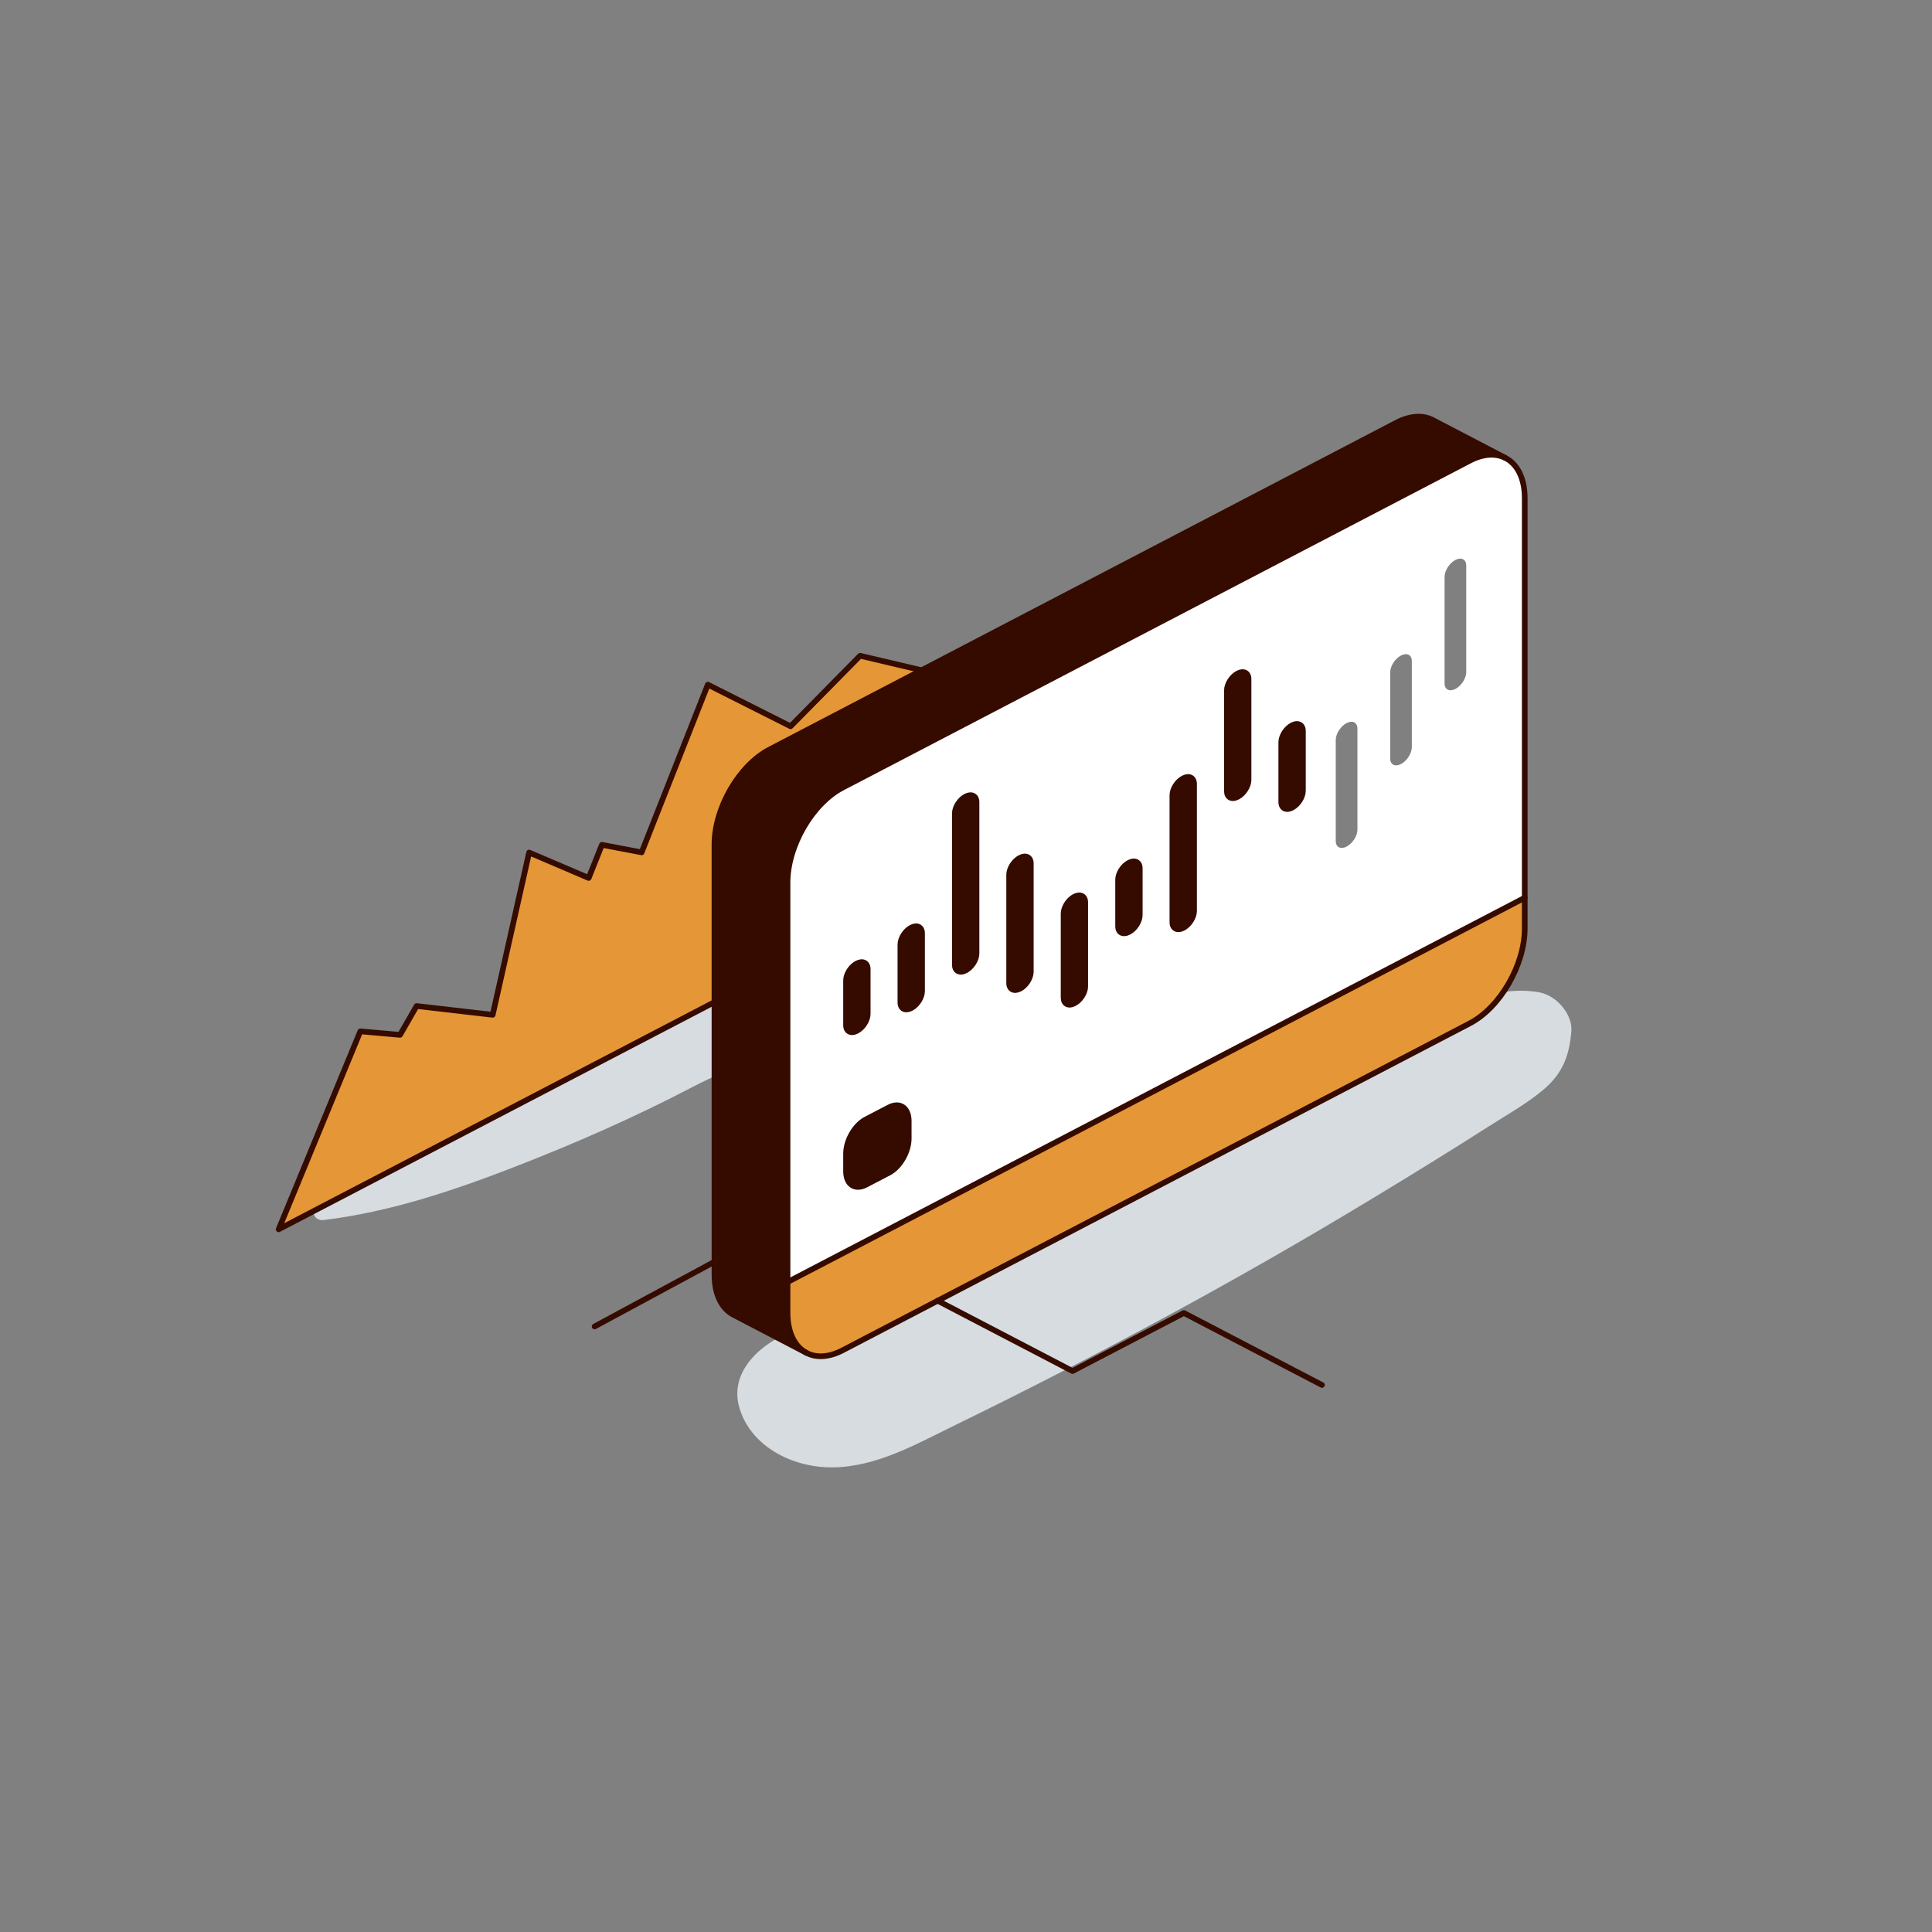 <svg width="283" height="283" viewBox="0 0 283 283" fill="none" xmlns="http://www.w3.org/2000/svg">
<rect x="0" y="0" width="283" height="283" fill="#808080" stroke="none"/>
<g style="mix-blend-mode:multiply">
<path d="M225.416 145.345C219.375 144.349 214.908 146.844 209.907 149.515C205.488 151.875 140.974 185.354 126.137 193.121C126.399 192.107 125.097 191.185 124.119 192.029C121.282 194.476 117.095 194.214 113.847 196.036C109.946 198.226 106.969 201.889 108.349 206.36C110.023 211.771 115.88 214.97 121.902 214.94C128.335 214.909 134.226 211.526 139.691 208.86C160.65 198.641 181.271 187.522 201.059 175.538C206.732 172.103 212.376 168.637 217.952 165.07C220.687 163.322 223.679 161.652 226.128 159.576C229.003 157.137 229.903 154.445 230.175 151.001C230.358 148.641 228.04 145.782 225.407 145.345H225.416Z" fill="#D7DCE0"/>
</g>
<g style="mix-blend-mode:multiply">
<path d="M113.139 148.44C112.795 146.303 111.135 144.961 108.826 144.524C105.278 143.851 102.509 145.363 99.581 146.928C91.119 151.442 82.856 156.224 74.603 161.041C65.339 166.443 55.73 171.377 46.524 176.862C45.396 177.531 46.166 178.864 47.39 178.716C57.09 177.536 66.346 174.428 75.296 170.958C84.284 167.474 93.089 163.602 101.555 159.166C105.883 156.897 114.044 154.061 113.139 148.44Z" fill="#D7DCE0"/>
</g>
<path d="M223.344 131.504V135.993C223.344 141.355 219.733 147.588 215.28 149.909L123.422 197.794C121.35 198.874 119.462 198.918 118.039 198.118C116.393 197.2 115.357 195.159 115.357 192.292V187.798L223.344 131.504Z" fill="#E59636"/>
<path d="M223.344 72.994V131.504L115.357 187.799V129.288C115.357 123.926 118.968 117.693 123.422 115.372L215.28 67.487C217.245 66.464 219.046 66.372 220.445 67.05C222.217 67.906 223.344 69.996 223.344 72.994ZM214.777 98.436V82.85C214.777 81.936 214.065 81.569 213.189 82.024C212.313 82.483 211.601 83.593 211.601 84.506V100.092C211.601 101.006 212.313 101.373 213.189 100.918C214.065 100.459 214.777 99.349 214.777 98.436ZM206.804 109.432V96.845C206.804 95.931 206.098 95.56 205.221 96.019C204.341 96.473 203.634 97.584 203.634 98.501V111.089C203.634 112.002 204.341 112.374 205.221 111.915C206.098 111.456 206.804 110.346 206.804 109.432ZM198.837 121.526V106.749C198.837 105.831 198.125 105.464 197.249 105.918C196.373 106.377 195.661 107.487 195.661 108.401V123.178C195.661 124.092 196.373 124.463 197.249 124.009C198.125 123.55 198.837 122.44 198.837 121.526ZM190.865 115.827V107.072C190.865 106.159 190.153 105.787 189.277 106.242C188.401 106.701 187.689 107.811 187.689 108.724V117.483C187.689 118.397 188.401 118.768 189.277 118.309C190.153 117.855 190.865 116.74 190.865 115.827ZM182.892 114.236V99.472C182.892 98.558 182.186 98.187 181.309 98.645C180.428 99.105 179.722 100.215 179.722 101.128V115.892C179.722 116.806 180.428 117.177 181.309 116.718C182.186 116.259 182.892 115.149 182.892 114.236ZM174.925 133.445V114.835C174.925 113.921 174.213 113.55 173.337 114.009C172.461 114.463 171.749 115.573 171.749 116.487V135.097C171.749 136.011 172.461 136.382 173.337 135.928C174.213 135.469 174.925 134.359 174.925 133.445ZM166.952 134.035V127.199C166.952 126.286 166.241 125.914 165.365 126.373C164.489 126.828 163.777 127.938 163.777 128.856V135.692C163.777 136.605 164.489 136.977 165.365 136.518C166.241 136.063 166.952 134.953 166.952 134.035ZM158.98 144.49V132.178C158.98 131.26 158.273 130.893 157.392 131.347C156.516 131.806 155.81 132.916 155.81 133.83V146.146C155.81 147.06 156.516 147.431 157.392 146.972C158.273 146.518 158.98 145.403 158.98 144.49ZM151.013 142.348V126.478C151.013 125.565 150.301 125.193 149.425 125.652C148.549 126.107 147.837 127.221 147.837 128.135V144.005C147.837 144.918 148.549 145.285 149.425 144.831C150.301 144.372 151.013 143.262 151.013 142.348ZM143.04 139.665V117.496C143.04 116.583 142.329 116.216 141.453 116.67C140.576 117.129 139.865 118.239 139.865 119.153V141.321C139.865 142.234 140.576 142.606 141.453 142.147C142.329 141.688 143.04 140.578 143.04 139.665ZM135.068 145.189V136.706C135.068 135.792 134.356 135.421 133.48 135.879C132.604 136.334 131.893 137.444 131.893 138.362V146.846C131.893 147.759 132.604 148.126 133.48 147.672C134.356 147.213 135.068 146.103 135.068 145.189ZM133.108 166.776V164.193C133.108 162.261 131.81 161.374 130.203 162.213L126.829 163.97C125.222 164.809 123.925 167.051 123.925 168.979V171.566C123.925 173.494 125.222 174.381 126.829 173.546L130.203 171.785C131.81 170.95 133.108 168.708 133.108 166.776ZM127.1 148.524V141.955C127.1 141.041 126.389 140.67 125.513 141.129C124.637 141.583 123.925 142.698 123.925 143.611V150.176C123.925 151.09 124.637 151.461 125.513 151.006C126.389 150.548 127.1 149.437 127.1 148.524Z" fill="white"/>
<path d="M220.459 67.046H220.454C219.055 66.373 217.254 66.464 215.289 67.487L123.431 115.372C118.977 117.693 115.366 123.926 115.366 129.289V192.292C115.366 195.159 116.402 197.201 118.048 198.118H118.043L107.442 192.594C105.734 191.707 104.654 189.639 104.654 186.706V123.703C104.654 118.34 108.265 112.112 112.719 109.791L204.577 61.901C206.595 60.852 208.44 60.782 209.853 61.517L220.459 67.046Z" fill="#350B00"/>
<path d="M190.853 107.073V115.828C190.853 116.741 190.142 117.856 189.265 118.31C188.389 118.769 187.678 118.398 187.678 117.484V108.725C187.678 107.812 188.389 106.702 189.265 106.243C190.142 105.788 190.853 106.16 190.853 107.073Z" fill="#350B00"/>
<path d="M182.887 99.472V114.236C182.887 115.15 182.181 116.26 181.304 116.719C180.424 117.178 179.717 116.806 179.717 115.893V101.129C179.717 100.215 180.424 99.105 181.304 98.646C182.181 98.187 182.887 98.559 182.887 99.472Z" fill="#350B00"/>
<path d="M174.908 114.833V133.444C174.908 134.357 174.196 135.467 173.32 135.926C172.444 136.381 171.732 136.009 171.732 135.096V116.486C171.732 115.572 172.444 114.462 173.32 114.007C174.196 113.548 174.908 113.92 174.908 114.833Z" fill="#350B00"/>
<path d="M166.955 127.199V134.034C166.955 134.952 166.243 136.062 165.367 136.517C164.491 136.976 163.779 136.604 163.779 135.691V128.855C163.779 127.937 164.491 126.827 165.367 126.373C166.243 125.914 166.955 126.285 166.955 127.199Z" fill="#350B00"/>
<path d="M158.965 132.178V144.49C158.965 145.403 158.259 146.518 157.378 146.972C156.502 147.431 155.795 147.06 155.795 146.146V133.83C155.795 132.916 156.502 131.806 157.378 131.347C158.259 130.893 158.965 131.26 158.965 132.178Z" fill="#350B00"/>
<path d="M150.994 126.478V142.348C150.994 143.261 150.282 144.372 149.406 144.83C148.53 145.285 147.818 144.918 147.818 144.004V128.134C147.818 127.221 148.53 126.106 149.406 125.652C150.282 125.193 150.994 125.564 150.994 126.478Z" fill="#350B00"/>
<path d="M143.041 117.499V139.668C143.041 140.581 142.329 141.691 141.453 142.15C140.577 142.609 139.865 142.238 139.865 141.324V119.156C139.865 118.242 140.577 117.132 141.453 116.673C142.329 116.219 143.041 116.586 143.041 117.499Z" fill="#350B00"/>
<path d="M135.064 136.704V145.188C135.064 146.102 134.352 147.212 133.476 147.671C132.6 148.125 131.889 147.758 131.889 146.845V138.361C131.889 137.443 132.6 136.333 133.476 135.878C134.352 135.419 135.064 135.791 135.064 136.704Z" fill="#350B00"/>
<path d="M134.971 98.172L112.69 109.789C108.237 112.11 104.626 118.338 104.626 123.701V146.809L40.818 180.07L52.779 151.071L58.598 151.586L61.023 147.364L72.17 148.649L77.505 124.877L86.232 128.605L88.168 123.749L93.987 124.855L103.682 100.287L115.803 106.389L125.987 96.057L134.971 98.172Z" fill="#E59636"/>
<path d="M133.11 164.195V166.778C133.11 168.71 131.813 170.952 130.206 171.787L126.832 173.548C125.225 174.383 123.928 173.496 123.928 171.568V168.981C123.928 167.053 125.225 164.811 126.832 163.972L130.206 162.215C131.813 161.376 133.11 162.263 133.11 164.195Z" fill="#350B00"/>
<path d="M127.103 141.954V148.524C127.103 149.437 126.392 150.547 125.515 151.006C124.639 151.461 123.928 151.089 123.928 150.176V143.611C123.928 142.697 124.639 141.583 125.515 141.128C126.392 140.669 127.103 141.041 127.103 141.954Z" fill="#350B00"/>
<path d="M223.344 131.504V135.993C223.344 141.356 219.733 147.589 215.28 149.909L123.422 197.795C121.35 198.874 119.462 198.914 118.039 198.118C116.393 197.196 115.357 195.159 115.357 192.292V129.289C115.357 123.926 118.968 117.693 123.422 115.372L215.28 67.487C217.245 66.464 219.046 66.372 220.445 67.05C222.217 67.906 223.344 69.996 223.344 72.994V131.504Z" stroke="#350B00" stroke-width="0.829" stroke-linecap="round" stroke-linejoin="round"/>
<path d="M115.357 187.798L223.344 131.504" stroke="#350B00" stroke-width="0.829" stroke-linecap="round" stroke-linejoin="round"/>
<path d="M125.515 151.006C124.639 151.461 123.928 151.089 123.928 150.176V143.611C123.928 142.697 124.639 141.583 125.515 141.128C126.392 140.669 127.103 141.041 127.103 141.954V148.524C127.103 149.437 126.392 150.547 125.515 151.006Z" stroke="#350B00" stroke-width="0.829" stroke-linecap="round" stroke-linejoin="round"/>
<path d="M133.476 147.671C132.6 148.125 131.889 147.758 131.889 146.845V138.361C131.889 137.443 132.6 136.333 133.476 135.878C134.352 135.419 135.064 135.791 135.064 136.704V145.188C135.064 146.102 134.352 147.212 133.476 147.671Z" stroke="#350B00" stroke-width="0.829" stroke-linecap="round" stroke-linejoin="round"/>
<path d="M141.453 142.15C140.577 142.609 139.865 142.238 139.865 141.324V119.156C139.865 118.242 140.577 117.132 141.453 116.673C142.329 116.219 143.041 116.586 143.041 117.499V139.668C143.041 140.581 142.329 141.691 141.453 142.15Z" stroke="#350B00" stroke-width="0.829" stroke-linecap="round" stroke-linejoin="round"/>
<path d="M149.406 144.83C148.53 145.285 147.818 144.918 147.818 144.004V128.134C147.818 127.221 148.53 126.106 149.406 125.652C150.282 125.193 150.994 125.564 150.994 126.478V142.348C150.994 143.261 150.282 144.372 149.406 144.83Z" stroke="#350B00" stroke-width="0.829" stroke-linecap="round" stroke-linejoin="round"/>
<path d="M157.378 146.972C156.502 147.431 155.795 147.06 155.795 146.146V133.83C155.795 132.916 156.502 131.806 157.378 131.347C158.259 130.893 158.965 131.26 158.965 132.178V144.49C158.965 145.403 158.259 146.518 157.378 146.972Z" stroke="#350B00" stroke-width="0.829" stroke-linecap="round" stroke-linejoin="round"/>
<path d="M165.367 136.517C164.491 136.976 163.779 136.604 163.779 135.691V128.855C163.779 127.937 164.491 126.827 165.367 126.373C166.243 125.914 166.955 126.285 166.955 127.199V134.034C166.955 134.952 166.243 136.062 165.367 136.517Z" stroke="#350B00" stroke-width="0.829" stroke-linecap="round" stroke-linejoin="round"/>
<path d="M173.32 135.926C172.444 136.381 171.732 136.009 171.732 135.096V116.486C171.732 115.572 172.444 114.462 173.32 114.007C174.196 113.548 174.908 113.92 174.908 114.833V133.444C174.908 134.357 174.196 135.467 173.32 135.926Z" stroke="#350B00" stroke-width="0.829" stroke-linecap="round" stroke-linejoin="round"/>
<path d="M181.304 116.719C180.424 117.178 179.717 116.806 179.717 115.893V101.129C179.717 100.215 180.424 99.105 181.304 98.646C182.181 98.187 182.887 98.559 182.887 99.472V114.236C182.887 115.15 182.181 116.26 181.304 116.719Z" stroke="#350B00" stroke-width="0.829" stroke-linecap="round" stroke-linejoin="round"/>
<path d="M189.265 118.31C188.389 118.769 187.678 118.398 187.678 117.484V108.725C187.678 107.812 188.389 106.702 189.265 106.243C190.142 105.788 190.853 106.16 190.853 107.073V115.828C190.853 116.741 190.142 117.856 189.265 118.31Z" stroke="#350B00" stroke-width="0.829" stroke-linecap="round" stroke-linejoin="round"/>
<path d="M130.206 171.787L126.832 173.548C125.225 174.383 123.928 173.496 123.928 171.568V168.981C123.928 167.053 125.225 164.811 126.832 163.972L130.206 162.215C131.813 161.376 133.11 162.263 133.11 164.195V166.778C133.11 168.71 131.813 170.952 130.206 171.787Z" stroke="#350B00" stroke-width="0.829" stroke-linecap="round" stroke-linejoin="round"/>
<path d="M220.565 67.102L209.853 61.517C208.44 60.782 206.595 60.852 204.577 61.901L112.719 109.791C108.265 112.112 104.654 118.34 104.654 123.703V186.706C104.654 189.639 105.734 191.707 107.442 192.594L118.154 198.18" stroke="#350B00" stroke-width="0.829" stroke-linecap="round" stroke-linejoin="round"/>
<path d="M193.637 202.868L173.413 192.326L157.101 200.831L137.342 190.529" stroke="#350B00" stroke-width="0.829" stroke-linecap="round" stroke-linejoin="round"/>
<path d="M104.632 184.838L87.1 194.3" stroke="#350B00" stroke-width="0.829" stroke-linecap="round" stroke-linejoin="round"/>
<path d="M104.626 146.809L40.818 180.07L52.779 151.071L58.598 151.586L61.023 147.364L72.17 148.649L77.505 124.877L86.232 128.605L88.168 123.749L93.987 124.855L103.682 100.287L115.803 106.389L125.987 96.057L134.971 98.172" stroke="#350B00" stroke-width="0.829" stroke-linecap="round" stroke-linejoin="round"/>
</svg>

